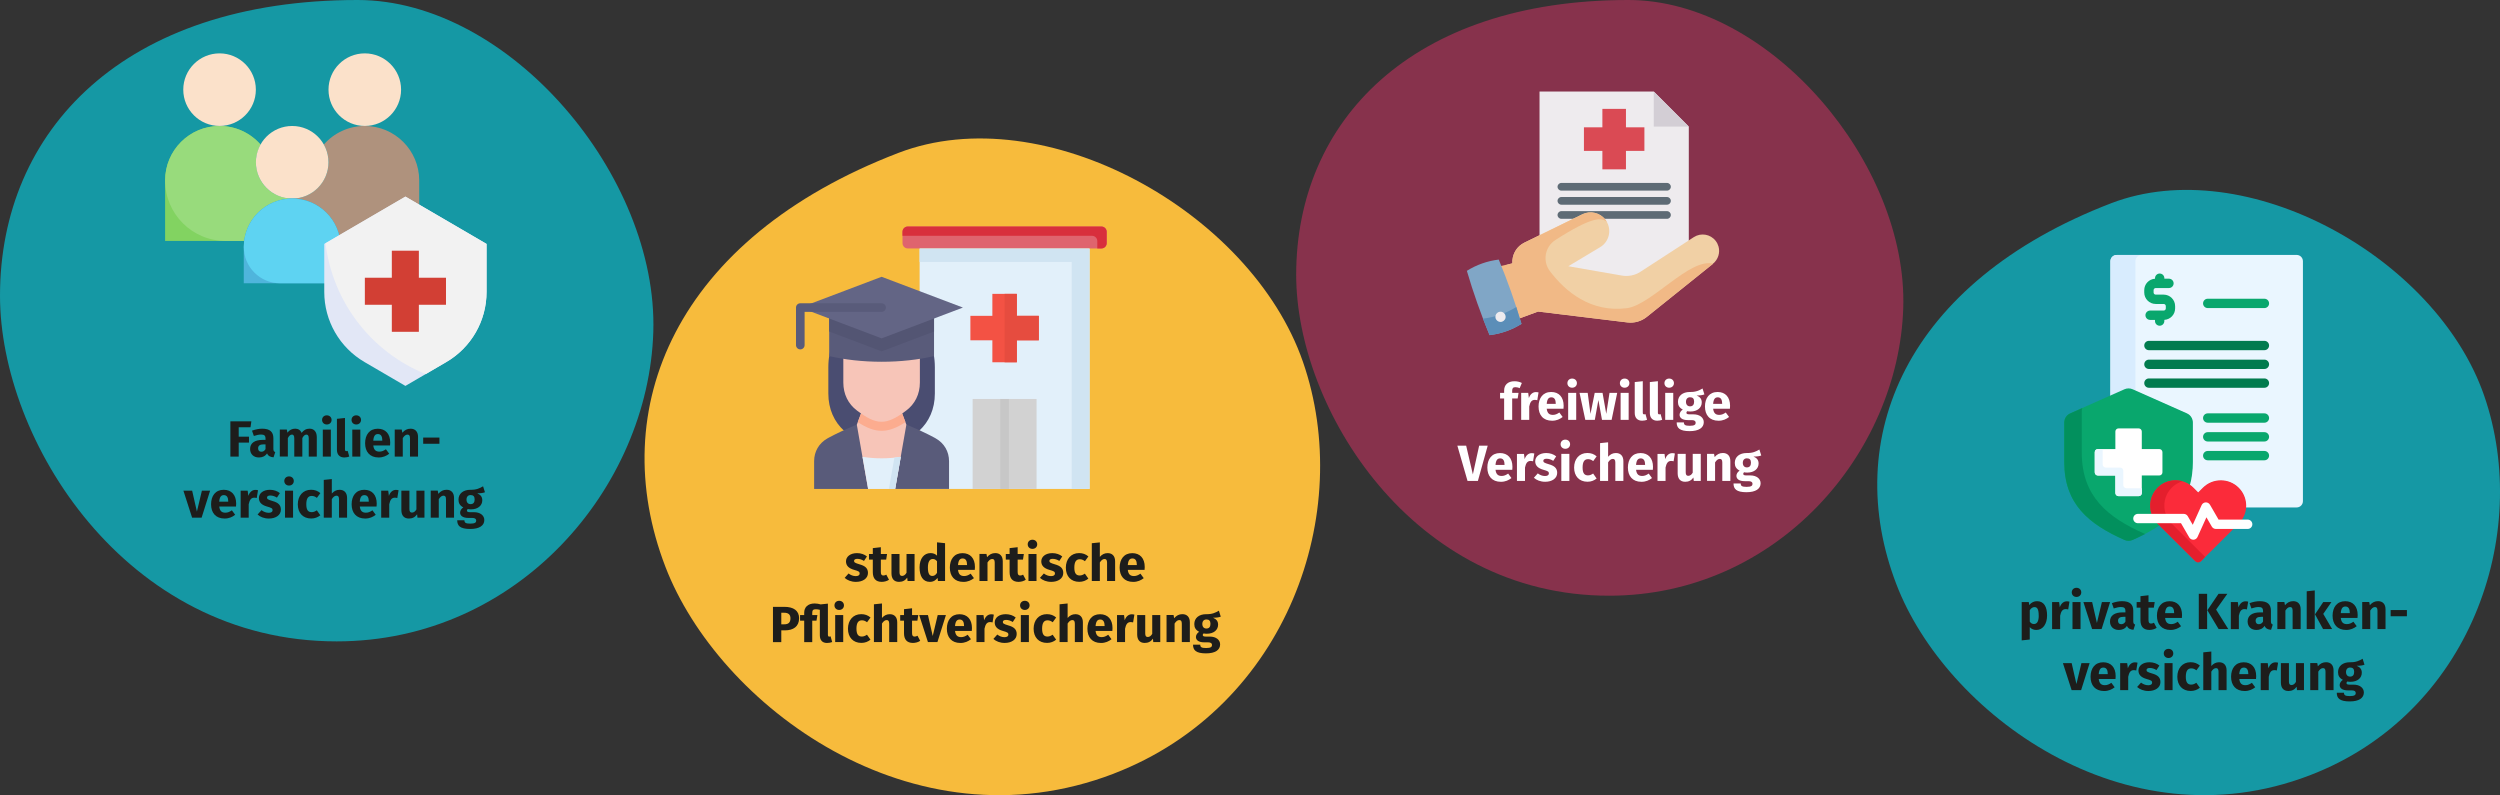 <?xml version="1.0" encoding="UTF-8"?>
<svg xmlns="http://www.w3.org/2000/svg" id="Ebene_1" version="1.1" viewBox="0 0 786 250">
  <rect x="0" y="0" width="786" height="250" fill="#333333" stroke="none"/>
  <defs>
    <style>
      .st0 {
        fill: #df646e;
      }

      .st0, .st1, .st2, .st3, .st4, .st5, .st6, .st7, .st8, .st9, .st10, .st11, .st12 {
        fill-rule: evenodd;
      }

      .st1 {
        fill: #4a4d71;
      }

      .st2, .st13 {
        fill: #595b7a;
      }

      .st3 {
        fill: #d0e4f2;
      }

      .st14 {
        fill: #da4a54;
      }

      .st15 {
        fill: #f1b986;
      }

      .st16 {
        fill: #e41f2d;
      }

      .st4 {
        fill: #535573;
      }

      .st17 {
        fill: #fff;
      }

      .st5 {
        fill: #e64c3f;
      }

      .st18 {
        fill: #017b4e;
      }

      .st19 {
        fill: #fbe1ca;
      }

      .st20 {
        fill: #e2e7f6;
      }

      .st21 {
        fill: #f2f2f2;
      }

      .st22 {
        fill: #1598a4;
      }

      .st23 {
        fill: #5ed3f2;
      }

      .st6 {
        fill: #f35244;
      }

      .st7 {
        fill: #d2d2d2;
      }

      .st24 {
        fill: #d23f34;
      }

      .st25 {
        fill: #d3ced5;
      }

      .st26 {
        fill: #fb2b3a;
      }

      .st27 {
        fill: #4fb5dc;
      }

      .st28 {
        fill: #d8ecfe;
      }

      .st29 {
        fill: #02905d;
      }

      .st30 {
        fill: #1d1d1b;
      }

      .st8 {
        fill: #f7c5b8;
      }

      .st31 {
        fill: #c7c7c7;
      }

      .st32 {
        fill: #82d361;
      }

      .st9 {
        fill: #d82f3c;
      }

      .st33 {
        fill: #eeebee;
      }

      .st10 {
        fill: #636585;
      }

      .st34 {
        fill: #f7bb3c;
      }

      .st35 {
        fill: #eaf6ff;
      }

      .st36 {
        fill: #5b8eb8;
      }

      .st11 {
        fill: #e2f0fa;
      }

      .st37 {
        fill: #80a6c6;
      }

      .st38 {
        fill: #af927d;
      }

      .st12 {
        fill: #fcac8f;
      }

      .st39 {
        fill: #87324c;
      }

      .st40 {
        fill: #f1d0a5;
      }

      .st41 {
        fill: #09a76d;
      }

      .st42 {
        fill: #98db7c;
      }

      .st43 {
        fill: #5e6b75;
      }
    </style>
  </defs>
  <path id="Oval-Copy-10" class="st34" d="M350.15,243.23c54.61-21.02,75.91-82.2,59.49-129.49-16.42-47.29-81.35-83.23-127.15-65.68-70.19,26.93-92.43,80.42-73.28,130.15,16.61,43.26,77.32,89.42,140.94,65.03Z"></path>
  <path id="Oval-Copy-10-2" class="st22" d="M726.22,243.75c50.39-19.33,69.91-75.72,54.8-119.36-15.11-43.63-74.97-76.66-117.2-60.52-64.75,24.87-85.2,74.13-67.56,119.92,15.29,39.88,71.31,82.48,129.96,59.96Z"></path>
  <path id="Oval-Copy-4" class="st22" d="M105.84,201.65c57.14,0,98.06-48.42,99.56-97.31C206.9,55.46,160.36,0,112.41,0,38.94,0,0,41.01,0,92.99c0,45.23,39.22,108.66,105.84,108.66Z"></path>
  <path id="Oval-Copy-4-2" class="st39" d="M505.86,187.29c53.11,0,91.02-44.95,92.52-90.36,1.5-45.42-41.94-96.93-86.42-96.93-68.22,0-104.44,38.1-104.44,86.42,0,41.94,36.5,100.87,98.34,100.87Z"></path>
  <g>
    <path class="st38" d="M101.81,45.44c3.25-3.71,7.94-5.84,12.87-5.83,9.46,0,17.12,7.66,17.12,17.12h0v19.02h-24.85c-.96-7.61-7.43-13.32-15.1-13.32,6.3,0,11.41-5.11,11.42-11.41,0-1.96-.5-3.88-1.46-5.59h0Z"></path>
    <path class="st32" d="M81.9,45.44c-3.25-3.71-7.94-5.84-12.87-5.83-9.46,0-17.12,7.66-17.12,17.12h0v19.02h24.85c.96-7.61,7.43-13.32,15.1-13.32-6.3,0-11.41-5.11-11.42-11.41,0-1.96.5-3.88,1.46-5.59h0Z"></path>
    <path class="st42" d="M81.9,45.44c-3.25-3.71-7.94-5.84-12.87-5.83-9.46,0-17.12,7.66-17.12,17.12h0c0,10.51,8.52,19.02,19.02,19.02h5.82c.96-7.61,7.43-13.32,15.1-13.32-4.86.06-9.22-3.01-10.8-7.61-1.06-3.11-.75-6.52.84-9.39h0Z"></path>
    <circle class="st19" cx="91.86" cy="51.02" r="11.41"></circle>
    <path class="st27" d="M91.86,62.43c8.4,0,15.22,6.81,15.22,15.22v11.41h-30.44v-11.41c0-8.4,6.81-15.22,15.22-15.22Z"></path>
    <path class="st23" d="M91.86,62.43c8.4,0,15.22,6.81,15.22,15.22v11.41h-19.02c-6.3,0-11.41-5.11-11.41-11.41,0-8.4,6.81-15.22,15.22-15.22Z"></path>
    <path class="st20" d="M152.97,76.69l-25.51-14.88-25.51,14.88v15.11c0,9.07,4.82,17.46,12.66,22.03l12.85,7.5,12.85-7.5c7.84-4.57,12.66-12.96,12.66-22.03v-15.11Z"></path>
    <path class="st21" d="M102.34,76.48c2.25,18.42,14.31,34.16,31.51,41.13l6.47-3.78c7.84-4.57,12.66-12.96,12.66-22.03v-15.11l-25.51-14.88-25.13,14.67Z"></path>
    <path class="st24" d="M140.22,87.32h-8.53v-8.5h-8.5v8.5h-8.48v8.5h8.48v8.5h8.5v-8.5h8.53v-8.5Z"></path>
    <g>
      <circle class="st19" cx="69.03" cy="28.19" r="11.41"></circle>
      <circle class="st19" cx="114.69" cy="28.19" r="11.41"></circle>
    </g>
  </g>
  <g>
    <path class="st33" d="M530.96,39.8v48.74h-46.93V28.78h35.91l11.02,11.02Z"></path>
    <path class="st25" d="M530.96,39.8h-11.02v-11.02"></path>
    <path class="st14" d="M517,40.03h-5.8v-5.8h-7.41v5.8h-5.8v7.41h5.8v5.8h7.41v-5.8h5.8v-7.41Z"></path>
    <g>
      <path class="st43" d="M524.1,59.93h-33.2c-.67,0-1.21-.54-1.21-1.21s.54-1.21,1.21-1.21h33.2c.67,0,1.21.54,1.21,1.21s-.54,1.21-1.21,1.21Z"></path>
      <path class="st43" d="M524.1,64.36h-33.2c-.67,0-1.21-.54-1.21-1.21s.54-1.21,1.21-1.21h33.2c.67,0,1.21.54,1.21,1.21s-.54,1.21-1.21,1.21Z"></path>
      <path class="st43" d="M524.1,68.8h-33.2c-.67,0-1.21-.54-1.21-1.21s.54-1.21,1.21-1.21h33.2c.67,0,1.21.54,1.21,1.21s-.54,1.21-1.21,1.21Z"></path>
    </g>
    <path class="st40" d="M538.58,82.92h0l-20.84,16.72c-1.71,1.37-3.91,2-6.09,1.73l-28.09-3.42-7.48,2.77c-4.02-4.13-2.37-17.44-2.37-17.44l1.78-.49c-.15-2.38.97-4.75,3.05-6.1.23-.15.47-.29.72-.41l12.04-5.88,6.19-3.03c.34-.16.68-.29,1.03-.39,2.59-.71,5.4.43,6.72,2.87,1.5,2.77.56,6.24-2.15,7.86l-10.01,6,16.85,2.93c2.03.35,4.11-.07,5.84-1.2l16.76-10.88c2.25-1.46,5.24-.95,6.88,1.17.43.55.72,1.16.9,1.79.53,1.92-.1,4.06-1.75,5.39h0Z"></path>
    <path class="st15" d="M511.6,96.88c-11.54,1.5-19.49-5.27-24.31-11.63-2.39-3.16-1.58-7.67,1.75-9.81,11.62-7.45,14.62-7.17,16.22-5.58-1.33-2.44-4.14-3.58-6.72-2.87-.35.09-.69.22-1.03.39l-6.19,3.03-9.76,4.77s0,0,0,0l-2.28,1.11c-2.55,1.24-3.95,3.87-3.78,6.51l-7.43,1.72s4,12.07,8.02,16.2l7.48-2.77,28.09,3.42c2.18.27,4.38-.36,6.09-1.73l20.84-16.72c-7.2-1.95-19.2,12.77-26.98,13.96h0Z"></path>
    <path class="st37" d="M471.21,81.61c-3.6.44-6.95,1.62-10.03,3.54,2.01,6.87,4.4,13.61,7.14,20.22,3.6-.44,6.95-1.62,10.03-3.54-2.01-6.87-4.4-13.61-7.14-20.22Z"></path>
    <path class="st36" d="M478.36,101.83c-3.08,1.92-6.42,3.1-10.03,3.54-.72-1.72-1.41-3.45-2.07-5.19,3.76-.46,7.24-1.68,10.46-3.66.57,1.76,1.12,3.53,1.64,5.31Z"></path>
    <path class="st33" d="M471.76,101.22c-.66,0-1.28-.43-1.51-1.05-.23-.62-.05-1.35.45-1.78.51-.45,1.28-.53,1.87-.18.59.34.91,1.04.78,1.71-.15.74-.82,1.3-1.58,1.3Z"></path>
  </g>
  <g>
    <g>
      <path class="st35" d="M722.08,80.16h-56.6c-1.08,0-1.96.88-1.96,1.96v42.45l4.52-2.01c.38-.17.78-.25,1.2-.25s.82.09,1.2.25l17.07,7.58c1.06.47,1.75,1.53,1.75,2.69v12.43c0,2.62-.31,5.02-.93,7.22.42.28.81.6,1.18.97l1.61,1.61,1.61-1.61c1.46-1.46,3.42-2.27,5.5-2.27s4.04.81,5.5,2.27c1.67,1.67,2.42,3.91,2.25,6.09h16.1c1.08,0,1.96-.88,1.96-1.96v-75.47c0-1.08-.88-1.96-1.96-1.96h0Z"></path>
      <path class="st28" d="M668.03,122.57c.38-.17.78-.25,1.2-.25s.82.09,1.2.25l.94.42v-40.86c0-1.08.88-1.96,1.96-1.96h-7.85c-1.08,0-1.96.88-1.96,1.96v42.45l4.52-2.01Z"></path>
      <g>
        <path class="st18" d="M711.93,110.1h-36.31c-.81,0-1.47-.66-1.47-1.47s.66-1.47,1.47-1.47h36.31c.81,0,1.47.66,1.47,1.47s-.66,1.47-1.47,1.47Z"></path>
        <path class="st18" d="M711.93,116.01h-36.31c-.81,0-1.47-.66-1.47-1.47s.66-1.47,1.47-1.47h36.31c.81,0,1.47.66,1.47,1.47s-.66,1.47-1.47,1.47Z"></path>
        <path class="st18" d="M711.93,121.92h-36.31c-.81,0-1.47-.66-1.47-1.47s.66-1.47,1.47-1.47h36.31c.81,0,1.47.66,1.47,1.47s-.66,1.47-1.47,1.47Z"></path>
      </g>
      <g>
        <path class="st41" d="M711.93,132.9h-17.82c-.81,0-1.47-.66-1.47-1.47s.66-1.47,1.47-1.47h17.82c.81,0,1.47.66,1.47,1.47s-.66,1.47-1.47,1.47Z"></path>
        <path class="st41" d="M711.93,96.86h-17.82c-.81,0-1.47-.66-1.47-1.47s.66-1.47,1.47-1.47h17.82c.81,0,1.47.66,1.47,1.47s-.66,1.47-1.47,1.47Z"></path>
        <path class="st41" d="M711.93,138.81h-17.82c-.81,0-1.47-.66-1.47-1.47s.66-1.47,1.47-1.47h17.82c.81,0,1.47.66,1.47,1.47s-.66,1.47-1.47,1.47Z"></path>
        <path class="st41" d="M711.93,144.72h-17.82c-.81,0-1.47-.66-1.47-1.47s.66-1.47,1.47-1.47h17.82c.81,0,1.47.66,1.47,1.47s-.66,1.47-1.47,1.47Z"></path>
      </g>
      <path class="st41" d="M680.26,92.63h-2.5c-.37,0-.67-.3-.67-.67v-.73c0-.37.3-.67.67-.67h4.16c.81,0,1.47-.66,1.47-1.47s-.66-1.47-1.47-1.47h-1.44v-.15c0-.81-.66-1.47-1.47-1.47s-1.47.66-1.47,1.47v.16c-1.89.11-3.39,1.68-3.39,3.6v.73c0,1.99,1.62,3.61,3.61,3.61h2.5c.37,0,.67.3.67.67v.73c0,.37-.3.67-.67.67h-4.26c-.81,0-1.47.66-1.47,1.47s.66,1.47,1.47,1.47h1.53v.36c0,.81.66,1.47,1.47,1.47s1.47-.66,1.47-1.47v-.37c1.89-.11,3.39-1.68,3.39-3.6v-.73c0-1.99-1.62-3.61-3.61-3.61Z"></path>
    </g>
    <g>
      <path class="st41" d="M678.3,164.29h-6.15c-.7,0-1.28-.57-1.28-1.28s.57-1.28,1.28-1.28h4.56c-1.05-2.78-.47-6.04,1.77-8.28,1.46-1.46,3.42-2.27,5.5-2.27,1.64,0,3.2.5,4.5,1.43.62-2.19.95-4.62.95-7.35v-12.43c0-1.24-.73-2.37-1.87-2.87l-17.07-7.58c-.81-.36-1.74-.36-2.55,0l-17.07,7.58c-1.14.5-1.87,1.63-1.87,2.87v12.43c0,13.24,7.74,19.52,18.94,24.49.81.36,1.73.36,2.54,0,3.18-1.41,6.07-2.93,8.6-4.67-.21-.21-.41-.41-.62-.61-.06-.06-.12-.12-.17-.18h0Z"></path>
      <path class="st29" d="M674.28,167.83c-11.69-5.19-19.77-11.75-19.77-25.56v-12.98c0-.34.05-.68.15-.99l-3.78,1.68c-1.14.5-1.87,1.63-1.87,2.87v12.43c0,13.24,7.74,19.52,18.94,24.49.81.36,1.73.36,2.54,0,1.36-.6,2.67-1.23,3.92-1.88-.05-.02-.09-.03-.14-.05h0Z"></path>
      <path class="st17" d="M678.89,141.18h-5.51v-5.51c0-.54-.44-.98-.98-.98h-6.35c-.54,0-.98.44-.98.98v5.51h-5.51c-.54,0-.98.44-.98.98v6.35c0,.54.44.98.98.98h5.51v5.51c0,.54.44.98.98.98h6.35c.54,0,.98-.44.98-.98v-5.51h5.51c.54,0,.98-.44.98-.98v-6.35c0-.54-.44-.98-.98-.98h0Z"></path>
      <path class="st35" d="M668.54,153.49c-.54,0-.98-.44-.98-.98v-4.52c0-.54-.44-.98-.98-.98h-4.52c-.54,0-.98-.44-.98-.98v-4.84h-1.5c-.54,0-.98.44-.98.98v6.35c0,.54.44.98.98.98h5.51v5.51c0,.54.44.98.98.98h6.35c.54,0,.98-.44.98-.98v-1.5h-4.84Z"></path>
    </g>
    <g>
      <g>
        <path class="st26" d="M696.67,166.09c-.45,0-.88-.24-1.1-.64l-1.89-3.26-2.95,6.54c-.2.44-.62.72-1.1.75-.02,0-.04,0-.06,0-.45,0-.88-.24-1.1-.64l-2.63-4.55h-7.78c.1.11.2.22.3.32,4.44,4.43,9.83,9.8,11.86,11.81.25.24.57.37.89.37s.65-.12.89-.37c1.81-1.79,6.29-6.24,10.38-10.33h-5.71Z"></path>
        <path class="st26" d="M686.56,161.74c.45,0,.88.24,1.1.64l1.76,3.04,2.95-6.54c.2-.44.62-.72,1.1-.75.02,0,.05,0,.07,0,.45,0,.87.24,1.1.64l2.77,4.78h7.35c2.18-3.11,1.88-7.44-.9-10.21-1.5-1.5-3.51-2.33-5.64-2.33s-4.14.83-5.64,2.33l-1.47,1.47-1.47-1.47c-1.5-1.5-3.51-2.33-5.64-2.33s-4.14.83-5.64,2.33c-2.27,2.27-2.88,5.58-1.84,8.41h10.06Z"></path>
      </g>
      <g>
        <path class="st16" d="M682.48,164.29h-4.45c.1.11.2.22.3.32,4.44,4.43,9.83,9.8,11.86,11.81.25.24.57.37.89.37s.65-.12.89-.37c.35-.35.8-.79,1.33-1.32-2.53-2.51-6.86-6.82-10.54-10.49-.11-.1-.21-.21-.3-.32h0Z"></path>
        <path class="st16" d="M680.95,161.74c-1.04-2.83-.43-6.14,1.84-8.41.96-.96,2.14-1.65,3.42-2.02-.71-.2-1.46-.31-2.22-.31-2.14,0-4.14.83-5.64,2.33-2.27,2.27-2.88,5.58-1.84,8.41h4.45Z"></path>
      </g>
      <path class="st17" d="M689.56,169.68c-.52,0-1.01-.28-1.27-.73l-2.58-4.45h-13.55c-.81,0-1.47-.66-1.47-1.47s.66-1.47,1.47-1.47h14.4c.53,0,1.01.28,1.27.73l1.57,2.71,2.79-6.19c.23-.5.72-.84,1.27-.86.55-.03,1.07.25,1.35.73l2.71,4.68h9.15c.81,0,1.47.66,1.47,1.47s-.66,1.47-1.47,1.47h-10c-.52,0-1.01-.28-1.27-.73l-1.7-2.93-2.8,6.19c-.23.5-.72.84-1.27.86-.02,0-.05,0-.07,0h0Z"></path>
    </g>
  </g>
  <g>
    <path class="st11" d="M289.13,78.11h53.43v75.61h-53.43v-75.61Z"></path>
    <path class="st1" d="M293.92,115.48v8.24c0,9.85-7.53,15.99-16.74,15.99s-16.75-6.14-16.75-15.99v-8.24c0-23.54,33.49-23.54,33.49,0Z"></path>
    <path class="st2" d="M277.18,130.43c5.75,2.23,11.3,4.32,16.59,7.16.15.08.3.16.44.25,2.65,1.51,4.17,4.12,4.17,7.17v8.71h-42.42v-8.71c0-3.05,1.52-5.66,4.17-7.17.15-.08.3-.16.45-.25,5.29-2.84,10.83-4.93,16.59-7.16Z"></path>
    <path class="st8" d="M277.18,125.23h4.67l3.11,8.28-3.54,20.21h-8.5l-3.54-20.21,3.11-8.28h4.68Z"></path>
    <path class="st12" d="M277.18,125.23h4.67l2.82,7.49c-5.56,3.65-9.45,3.63-14.98,0l2.81-7.49h4.68Z"></path>
    <path class="st8" d="M289.21,112.2v8.07c0,3.62-1.52,6.74-4.31,8.82-6.39,4.78-9.3,4.59-15.45,0-2.79-2.08-4.31-5.2-4.31-8.82v-8.07h24.07Z"></path>
    <path class="st11" d="M283.2,143.62c-1.95.32-3.96.48-6.01.48s-4.07-.16-6.02-.48l1.77,10.1h8.5l1.77-10.1Z"></path>
    <path class="st2" d="M260.7,99.88h32.96v12.07c-4.91,1.15-10.52,1.79-16.48,1.79s-11.57-.65-16.48-1.79v-12.07Z"></path>
    <path class="st4" d="M260.7,99.88h32.96v4.35l-16.48,6.24-16.48-6.24v-4.35Z"></path>
    <path class="st10" d="M277.18,87.02l25.56,9.68-25.56,9.68-25.57-9.68,25.57-9.68Z"></path>
    <path class="st13" d="M251.61,109.85c-.75,0-1.35-.61-1.35-1.35v-11.8c0-.75.61-1.35,1.35-1.35h25.57c.75,0,1.35.61,1.35,1.35s-.61,1.35-1.35,1.35h-24.21v10.45c0,.75-.61,1.35-1.35,1.35Z"></path>
    <path class="st0" d="M285.4,78.11h60.9c.91,0,1.65-.74,1.65-1.65v-3.59c0-.9-.74-1.65-1.65-1.65h-60.9c-.9,0-1.65.75-1.65,1.65v3.59c0,.91.75,1.65,1.65,1.65Z"></path>
    <path class="st7" d="M305.79,125.44h20.11v28.28h-20.11v-28.28Z"></path>
    <path class="st6" d="M312,92.39h7.69v6.91h6.91v7.69h-6.91v6.91h-7.69v-6.91h-6.91v-7.69h6.91v-6.91Z"></path>
    <path class="st5" d="M315.84,92.39h3.85v6.91h6.91v7.69h-6.91v6.91h-3.85v-21.52Z"></path>
    <path class="st31" d="M314.49,125.44h2.71v28.28h-2.71v-28.28Z"></path>
    <path class="st3" d="M283.2,143.62c-.66.11-1.33.2-2,.27l-1.73,9.83h1.96l1.77-10.1Z"></path>
    <path class="st3" d="M336.95,153.72h5.61v-75.61h-53.43v4.25h47.82v71.35Z"></path>
    <path class="st9" d="M344.99,78.11h1.3c.91,0,1.65-.74,1.65-1.65v-3.59c0-.9-.74-1.65-1.65-1.65h-60.9c-.9,0-1.65.75-1.65,1.65v1.27h59.6c.91,0,1.65.74,1.65,1.65v2.32Z"></path>
  </g>
  <g>
    <path class="st30" d="M72.42,132.47h6.61l-.27,1.87h-3.71v2.95h3.23v1.87h-3.23v4.4h-2.62v-11.09Z"></path>
    <path class="st30" d="M86.54,142.13l-.53,1.65c-1.01-.08-1.66-.38-2.05-1.23-.61.94-1.55,1.28-2.56,1.28-1.7,0-2.77-1.1-2.77-2.66,0-1.86,1.41-2.87,3.99-2.87h.86v-.37c0-1.01-.4-1.31-1.44-1.31-.54,0-1.38.16-2.23.45l-.58-1.67c1.07-.4,2.24-.62,3.2-.62,2.47,0,3.52,1.04,3.52,3.01v3.3c0,.66.18.9.58,1.04ZM83.48,141.21v-1.5h-.62c-1.15,0-1.71.4-1.71,1.25,0,.67.37,1.07.99,1.07s1.04-.3,1.34-.82Z"></path>
    <path class="st30" d="M99.6,137.35v6.21h-2.53v-5.78c0-.9-.34-1.14-.72-1.14-.54,0-.93.4-1.3,1.1v5.81h-2.53v-5.78c0-.9-.34-1.14-.72-1.14-.53,0-.93.4-1.3,1.1v5.81h-2.53v-8.5h2.21l.18.99c.66-.83,1.42-1.26,2.46-1.26.94,0,1.68.48,2,1.34.67-.9,1.46-1.34,2.54-1.34,1.31,0,2.23.94,2.23,2.56Z"></path>
    <path class="st30" d="M104.25,132.02c0,.82-.62,1.44-1.5,1.44s-1.49-.62-1.49-1.44.61-1.44,1.49-1.44,1.5.62,1.5,1.44ZM104.02,143.56h-2.53v-8.5h2.53v8.5Z"></path>
    <path class="st30" d="M105.93,141.4v-9.72l2.53-.27v9.89c0,.35.13.53.43.53.18,0,.3-.03.42-.08l.5,1.79c-.38.16-.93.29-1.54.29-1.47,0-2.34-.88-2.34-2.43Z"></path>
    <path class="st30" d="M113.51,132.02c0,.82-.62,1.44-1.5,1.44s-1.49-.62-1.49-1.44.61-1.44,1.49-1.44,1.5.62,1.5,1.44ZM113.29,143.56h-2.53v-8.5h2.53v8.5Z"></path>
    <path class="st30" d="M122.63,140.05h-5.27c.18,1.52.9,1.94,1.94,1.94.69,0,1.3-.24,2.03-.75l1.04,1.41c-.85.67-1.94,1.18-3.31,1.18-2.83,0-4.27-1.83-4.27-4.48s1.39-4.56,3.97-4.56c2.43,0,3.92,1.6,3.92,4.35,0,.27-.02.66-.05.91ZM120.2,138.42c-.02-1.15-.37-1.95-1.38-1.95-.85,0-1.34.54-1.46,2.07h2.83v-.11Z"></path>
    <path class="st30" d="M131.43,137.35v6.21h-2.53v-5.78c0-.9-.3-1.14-.8-1.14-.56,0-1.02.4-1.47,1.1v5.81h-2.53v-8.5h2.21l.18,1.01c.72-.85,1.54-1.28,2.59-1.28,1.47,0,2.35.94,2.35,2.56Z"></path>
    <path class="st30" d="M133.05,137.57h5.11v1.95h-5.11v-1.95Z"></path>
    <path class="st30" d="M63.39,162.76h-2.99l-2.74-8.5h2.75l1.5,6.58,1.57-6.58h2.58l-2.67,8.5Z"></path>
    <path class="st30" d="M74.2,159.25h-5.27c.18,1.52.9,1.94,1.94,1.94.69,0,1.3-.24,2.03-.75l1.04,1.41c-.85.67-1.94,1.18-3.31,1.18-2.83,0-4.27-1.83-4.27-4.48s1.39-4.56,3.97-4.56c2.43,0,3.92,1.6,3.92,4.35,0,.27-.02.66-.05.91ZM71.76,157.62c-.02-1.15-.37-1.95-1.38-1.95-.85,0-1.34.54-1.46,2.06h2.83v-.11Z"></path>
    <path class="st30" d="M81.12,154.13l-.4,2.45c-.27-.06-.48-.11-.77-.11-1.06,0-1.49.79-1.76,2.08v4.21h-2.53v-8.5h2.21l.21,1.65c.38-1.18,1.22-1.89,2.19-1.89.32,0,.58.03.85.11Z"></path>
    <path class="st30" d="M88,155.03l-.93,1.42c-.66-.42-1.36-.66-2.1-.66-.69,0-1.02.26-1.02.64,0,.45.22.64,1.74,1.09,1.68.48,2.62,1.18,2.62,2.71,0,1.76-1.66,2.8-3.78,2.8-1.47,0-2.72-.51-3.55-1.26l1.23-1.38c.64.5,1.42.83,2.26.83.77,0,1.23-.29,1.23-.8,0-.58-.26-.75-1.79-1.18-1.68-.48-2.51-1.34-2.51-2.66,0-1.46,1.33-2.59,3.47-2.59,1.23,0,2.34.4,3.12,1.04Z"></path>
    <path class="st30" d="M92.37,151.22c0,.82-.62,1.44-1.5,1.44s-1.49-.62-1.49-1.44.61-1.44,1.49-1.44,1.5.62,1.5,1.44ZM92.14,162.76h-2.53v-8.5h2.53v8.5Z"></path>
    <path class="st30" d="M100.72,155.03l-1.09,1.5c-.54-.42-1.04-.61-1.62-.61-1.09,0-1.71.74-1.71,2.64s.67,2.46,1.68,2.46c.61,0,1.02-.19,1.63-.58l1.1,1.57c-.78.62-1.7,1.01-2.87,1.01-2.61,0-4.21-1.76-4.21-4.45s1.62-4.59,4.16-4.59c1.18,0,2.1.35,2.91,1.04Z"></path>
    <path class="st30" d="M109.12,156.55v6.21h-2.53v-5.78c0-.9-.32-1.14-.8-1.14-.56,0-1.02.4-1.47,1.09v5.83h-2.53v-11.88l2.53-.26v4.55c.69-.78,1.46-1.18,2.45-1.18,1.47,0,2.35.94,2.35,2.56Z"></path>
    <path class="st30" d="M118.39,159.25h-5.27c.18,1.52.9,1.94,1.94,1.94.69,0,1.3-.24,2.03-.75l1.04,1.41c-.85.67-1.94,1.18-3.31,1.18-2.83,0-4.27-1.83-4.27-4.48s1.39-4.56,3.97-4.56c2.43,0,3.92,1.6,3.92,4.35,0,.27-.02.66-.05.91ZM115.95,157.62c-.02-1.15-.37-1.95-1.38-1.95-.85,0-1.34.54-1.46,2.06h2.83v-.11Z"></path>
    <path class="st30" d="M125.31,154.13l-.4,2.45c-.27-.06-.48-.11-.77-.11-1.06,0-1.49.79-1.76,2.08v4.21h-2.53v-8.5h2.21l.21,1.65c.38-1.18,1.22-1.89,2.19-1.89.32,0,.58.03.85.11Z"></path>
    <path class="st30" d="M133.44,162.76h-2.19l-.11-1.07c-.62.9-1.46,1.34-2.58,1.34-1.58,0-2.37-1.02-2.37-2.67v-6.1h2.53v5.78c0,.86.29,1.12.82,1.12s1.01-.35,1.38-.99v-5.91h2.53v8.5Z"></path>
    <path class="st30" d="M142.75,156.55v6.21h-2.53v-5.78c0-.9-.3-1.14-.8-1.14-.56,0-1.02.4-1.47,1.1v5.81h-2.53v-8.5h2.21l.18,1.01c.72-.85,1.54-1.28,2.59-1.28,1.47,0,2.35.94,2.35,2.56Z"></path>
    <path class="st30" d="M152.48,154.76c-.59.24-1.38.34-2.45.34,1.07.46,1.6,1.09,1.6,2.19,0,1.65-1.36,2.85-3.57,2.85-.35,0-.67-.03-.98-.1-.18.1-.27.29-.27.48,0,.26.11.51.93.51h1.28c1.98,0,3.25,1.04,3.25,2.46,0,1.75-1.54,2.82-4.45,2.82-3.22,0-4.07-1.06-4.07-2.74h2.27c0,.74.32,1.06,1.86,1.06s1.84-.42,1.84-.96c0-.5-.37-.83-1.22-.83h-1.23c-1.86,0-2.61-.77-2.61-1.68,0-.62.4-1.25,1.01-1.63-1.09-.58-1.52-1.33-1.52-2.43,0-1.92,1.5-3.11,3.73-3.11,1.89.05,2.98-.5,4-1.1l.59,1.87ZM146.67,157.06c0,.93.51,1.44,1.28,1.44.83,0,1.28-.5,1.28-1.47s-.43-1.38-1.28-1.38c-.78,0-1.28.53-1.28,1.41Z"></path>
  </g>
  <g>
    <path class="st30" d="M272.57,174.94l-.93,1.42c-.66-.42-1.36-.66-2.1-.66-.69,0-1.02.26-1.02.64,0,.45.22.64,1.74,1.09,1.68.48,2.63,1.18,2.63,2.71,0,1.76-1.67,2.8-3.78,2.8-1.47,0-2.72-.51-3.55-1.26l1.23-1.38c.64.5,1.42.83,2.26.83.77,0,1.23-.29,1.23-.8,0-.58-.26-.75-1.79-1.18-1.68-.48-2.51-1.34-2.51-2.66,0-1.46,1.33-2.59,3.47-2.59,1.23,0,2.34.4,3.12,1.04Z"></path>
    <path class="st30" d="M279.51,182.27c-.64.45-1.54.67-2.31.67-1.87-.02-2.79-1.07-2.79-3.07v-3.94h-1.2v-1.76h1.2v-1.84l2.53-.29v2.13h1.95l-.27,1.76h-1.68v3.91c0,.82.27,1.1.8,1.1.29,0,.58-.08.91-.27l.85,1.6Z"></path>
    <path class="st30" d="M287.53,182.67h-2.19l-.11-1.07c-.62.9-1.46,1.34-2.58,1.34-1.58,0-2.37-1.02-2.37-2.67v-6.1h2.53v5.78c0,.86.29,1.12.82,1.12s1.01-.35,1.38-.99v-5.91h2.53v8.5Z"></path>
    <path class="st30" d="M297.13,170.79v11.88h-2.24l-.13-.99c-.5.7-1.26,1.26-2.42,1.26-2.16,0-3.23-1.79-3.23-4.55s1.38-4.5,3.47-4.5c.83,0,1.52.3,2.02.8v-4.18l2.53.27ZM294.6,180.13v-3.67c-.38-.45-.77-.72-1.33-.72-.9,0-1.54.77-1.54,2.67,0,2.11.58,2.67,1.39,2.67.61,0,1.07-.32,1.47-.96Z"></path>
    <path class="st30" d="M306.47,179.17h-5.27c.18,1.52.9,1.94,1.94,1.94.69,0,1.3-.24,2.03-.75l1.04,1.41c-.85.67-1.94,1.18-3.31,1.18-2.83,0-4.27-1.83-4.27-4.48s1.39-4.56,3.97-4.56c2.43,0,3.92,1.6,3.92,4.35,0,.27-.02.66-.05.91ZM304.04,177.53c-.02-1.15-.37-1.95-1.38-1.95-.85,0-1.34.54-1.46,2.07h2.83v-.11Z"></path>
    <path class="st30" d="M315.27,176.46v6.21h-2.53v-5.78c0-.9-.3-1.14-.8-1.14-.56,0-1.02.4-1.47,1.1v5.81h-2.53v-8.5h2.21l.18,1.01c.72-.85,1.54-1.28,2.59-1.28,1.47,0,2.35.94,2.35,2.56Z"></path>
    <path class="st30" d="M322.51,182.27c-.64.45-1.54.67-2.3.67-1.87-.02-2.79-1.07-2.79-3.07v-3.94h-1.2v-1.76h1.2v-1.84l2.53-.29v2.13h1.95l-.27,1.76h-1.68v3.91c0,.82.27,1.1.8,1.1.29,0,.58-.08.91-.27l.85,1.6Z"></path>
    <path class="st30" d="M326.1,171.13c0,.82-.62,1.44-1.5,1.44s-1.49-.62-1.49-1.44.61-1.44,1.49-1.44,1.5.62,1.5,1.44ZM325.88,182.67h-2.53v-8.5h2.53v8.5Z"></path>
    <path class="st30" d="M333.98,174.94l-.93,1.42c-.66-.42-1.36-.66-2.1-.66-.69,0-1.02.26-1.02.64,0,.45.22.64,1.74,1.09,1.68.48,2.62,1.18,2.62,2.71,0,1.76-1.66,2.8-3.78,2.8-1.47,0-2.72-.51-3.55-1.26l1.23-1.38c.64.5,1.42.83,2.26.83.77,0,1.23-.29,1.23-.8,0-.58-.26-.75-1.79-1.18-1.68-.48-2.51-1.34-2.51-2.66,0-1.46,1.33-2.59,3.47-2.59,1.23,0,2.34.4,3.12,1.04Z"></path>
    <path class="st30" d="M342.19,174.94l-1.09,1.5c-.54-.42-1.04-.61-1.62-.61-1.09,0-1.71.74-1.71,2.64s.67,2.46,1.68,2.46c.61,0,1.02-.19,1.63-.58l1.1,1.57c-.78.62-1.7,1.01-2.87,1.01-2.61,0-4.21-1.76-4.21-4.45s1.62-4.59,4.16-4.59c1.18,0,2.1.35,2.91,1.04Z"></path>
    <path class="st30" d="M350.59,176.46v6.21h-2.53v-5.78c0-.9-.32-1.14-.8-1.14-.56,0-1.02.4-1.47,1.09v5.83h-2.53v-11.88l2.53-.26v4.55c.69-.78,1.46-1.18,2.45-1.18,1.47,0,2.35.94,2.35,2.56Z"></path>
    <path class="st30" d="M359.85,179.17h-5.27c.18,1.52.9,1.94,1.94,1.94.69,0,1.3-.24,2.03-.75l1.04,1.41c-.85.67-1.94,1.18-3.31,1.18-2.83,0-4.27-1.83-4.27-4.48s1.39-4.56,3.97-4.56c2.43,0,3.92,1.6,3.92,4.35,0,.27-.02.66-.05.91ZM357.42,177.53c-.02-1.15-.37-1.95-1.38-1.95-.85,0-1.34.54-1.46,2.07h2.83v-.11Z"></path>
    <path class="st30" d="M251.23,194.4c0,2.58-1.83,3.78-4.39,3.78h-1.2v3.7h-2.62v-11.09h3.59c2.87,0,4.63,1.18,4.63,3.62ZM248.52,194.4c0-1.18-.66-1.75-1.95-1.75h-.93v3.63h.98c1.18,0,1.9-.5,1.9-1.89Z"></path>
    <path class="st30" d="M261.63,201.86c-.43.18-1.04.29-1.63.29-1.41,0-2.24-.83-2.24-2.4v-8.02c-.45-.11-.8-.18-1.25-.18-.88,0-1.14.32-1.14,1.14v.69h1.62l-.29,1.76h-1.33v6.74h-2.53v-6.74h-1.3v-1.76h1.3v-.75c0-1.63,1.07-2.9,3.3-2.9.7,0,1.3.13,1.86.29l2.29-.24v9.72c0,.48.14.66.43.66.13,0,.3-.03.42-.08l.5,1.79Z"></path>
    <path class="st30" d="M265.34,190.33c0,.82-.62,1.44-1.5,1.44s-1.49-.62-1.49-1.44.61-1.44,1.49-1.44,1.5.62,1.5,1.44ZM265.11,201.87h-2.53v-8.5h2.53v8.5Z"></path>
    <path class="st30" d="M273.69,194.14l-1.09,1.5c-.54-.42-1.04-.61-1.62-.61-1.09,0-1.71.74-1.71,2.64s.67,2.46,1.68,2.46c.61,0,1.02-.19,1.63-.58l1.1,1.57c-.78.62-1.7,1.01-2.87,1.01-2.61,0-4.21-1.76-4.21-4.45s1.62-4.59,4.16-4.59c1.18,0,2.1.35,2.91,1.04Z"></path>
    <path class="st30" d="M282.09,195.66v6.21h-2.53v-5.78c0-.9-.32-1.14-.8-1.14-.56,0-1.02.4-1.47,1.09v5.83h-2.53v-11.88l2.53-.26v4.55c.69-.78,1.46-1.18,2.45-1.18,1.47,0,2.35.94,2.35,2.56Z"></path>
    <path class="st30" d="M289.32,201.47c-.64.45-1.54.67-2.31.67-1.87-.02-2.79-1.07-2.79-3.07v-3.94h-1.2v-1.76h1.2v-1.84l2.53-.29v2.13h1.95l-.27,1.76h-1.68v3.91c0,.82.27,1.1.8,1.1.29,0,.58-.08.91-.27l.85,1.6Z"></path>
    <path class="st30" d="M294.73,201.87h-2.99l-2.74-8.5h2.75l1.5,6.58,1.57-6.58h2.58l-2.67,8.5Z"></path>
    <path class="st30" d="M305.53,198.37h-5.27c.18,1.52.9,1.94,1.94,1.94.69,0,1.3-.24,2.03-.75l1.04,1.41c-.85.67-1.94,1.18-3.31,1.18-2.83,0-4.27-1.83-4.27-4.48s1.39-4.56,3.97-4.56c2.43,0,3.92,1.6,3.92,4.35,0,.27-.02.66-.05.91ZM303.1,196.73c-.02-1.15-.37-1.95-1.38-1.95-.85,0-1.34.54-1.46,2.06h2.83v-.11Z"></path>
    <path class="st30" d="M312.46,193.24l-.4,2.45c-.27-.06-.48-.11-.77-.11-1.06,0-1.49.79-1.76,2.08v4.21h-2.53v-8.5h2.21l.21,1.65c.38-1.18,1.22-1.89,2.19-1.89.32,0,.58.03.85.11Z"></path>
    <path class="st30" d="M319.34,194.14l-.93,1.42c-.66-.42-1.36-.66-2.1-.66-.69,0-1.02.26-1.02.64,0,.45.22.64,1.74,1.09,1.68.48,2.62,1.18,2.62,2.71,0,1.76-1.66,2.8-3.78,2.8-1.47,0-2.72-.51-3.55-1.26l1.23-1.38c.64.5,1.42.83,2.26.83.77,0,1.23-.29,1.23-.8,0-.58-.26-.75-1.79-1.18-1.68-.48-2.51-1.34-2.51-2.66,0-1.46,1.33-2.59,3.47-2.59,1.23,0,2.34.4,3.12,1.04Z"></path>
    <path class="st30" d="M323.7,190.33c0,.82-.62,1.44-1.5,1.44s-1.49-.62-1.49-1.44.61-1.44,1.49-1.44,1.5.62,1.5,1.44ZM323.48,201.87h-2.53v-8.5h2.53v8.5Z"></path>
    <path class="st30" d="M332.06,194.14l-1.09,1.5c-.54-.42-1.04-.61-1.62-.61-1.09,0-1.71.74-1.71,2.64s.67,2.46,1.68,2.46c.61,0,1.02-.19,1.63-.58l1.1,1.57c-.78.62-1.7,1.01-2.87,1.01-2.61,0-4.21-1.76-4.21-4.45s1.62-4.59,4.16-4.59c1.18,0,2.1.35,2.91,1.04Z"></path>
    <path class="st30" d="M340.46,195.66v6.21h-2.53v-5.78c0-.9-.32-1.14-.8-1.14-.56,0-1.02.4-1.47,1.09v5.83h-2.53v-11.88l2.53-.26v4.55c.69-.78,1.46-1.18,2.45-1.18,1.47,0,2.35.94,2.35,2.56Z"></path>
    <path class="st30" d="M349.72,198.37h-5.27c.18,1.52.9,1.94,1.94,1.94.69,0,1.3-.24,2.03-.75l1.04,1.41c-.85.67-1.94,1.18-3.31,1.18-2.83,0-4.27-1.83-4.27-4.48s1.39-4.56,3.97-4.56c2.43,0,3.92,1.6,3.92,4.35,0,.27-.02.66-.05.91ZM347.29,196.73c-.02-1.15-.37-1.95-1.38-1.95-.85,0-1.34.54-1.46,2.06h2.83v-.11Z"></path>
    <path class="st30" d="M356.65,193.24l-.4,2.45c-.27-.06-.48-.11-.77-.11-1.06,0-1.49.79-1.76,2.08v4.21h-2.53v-8.5h2.21l.21,1.65c.38-1.18,1.22-1.89,2.19-1.89.32,0,.58.03.85.11Z"></path>
    <path class="st30" d="M364.78,201.87h-2.19l-.11-1.07c-.62.9-1.46,1.34-2.58,1.34-1.58,0-2.37-1.02-2.37-2.67v-6.1h2.53v5.78c0,.86.29,1.12.82,1.12s1.01-.35,1.38-.99v-5.91h2.53v8.5Z"></path>
    <path class="st30" d="M374.09,195.66v6.21h-2.53v-5.78c0-.9-.3-1.14-.8-1.14-.56,0-1.02.4-1.47,1.1v5.81h-2.53v-8.5h2.21l.18,1.01c.72-.85,1.54-1.28,2.59-1.28,1.47,0,2.35.94,2.35,2.56Z"></path>
    <path class="st30" d="M383.82,193.87c-.59.24-1.38.34-2.45.34,1.07.46,1.6,1.09,1.6,2.19,0,1.65-1.36,2.85-3.57,2.85-.35,0-.67-.03-.98-.1-.18.1-.27.29-.27.48,0,.26.11.51.93.51h1.28c1.98,0,3.25,1.04,3.25,2.46,0,1.75-1.54,2.82-4.45,2.82-3.22,0-4.07-1.06-4.07-2.74h2.27c0,.74.32,1.06,1.86,1.06s1.84-.42,1.84-.96c0-.5-.37-.83-1.22-.83h-1.23c-1.86,0-2.61-.77-2.61-1.68,0-.62.4-1.25,1.01-1.63-1.09-.58-1.52-1.33-1.52-2.43,0-1.92,1.5-3.11,3.73-3.11,1.89.05,2.98-.5,4-1.1l.59,1.87ZM378.01,196.17c0,.93.51,1.44,1.28,1.44.83,0,1.28-.5,1.28-1.47s-.43-1.38-1.28-1.38c-.78,0-1.28.53-1.28,1.41Z"></path>
  </g>
  <g>
    <path class="st17" d="M475.43,122.85v.66h2l-.27,1.76h-1.73v6.74h-2.53v-6.74h-1.28v-1.76h1.28v-.75c0-1.63,1.07-2.9,3.25-2.9.88,0,1.7.22,2.32.54l-.69,1.65c-.48-.24-.96-.32-1.33-.32-.74,0-1.02.32-1.02,1.12Z"></path>
    <path class="st17" d="M483.72,123.38l-.4,2.45c-.27-.06-.48-.11-.77-.11-1.06,0-1.49.78-1.76,2.08v4.21h-2.53v-8.5h2.21l.21,1.65c.38-1.18,1.22-1.89,2.19-1.89.32,0,.58.03.85.11Z"></path>
    <path class="st17" d="M491.56,128.5h-5.27c.18,1.52.9,1.94,1.94,1.94.69,0,1.3-.24,2.03-.75l1.04,1.41c-.85.67-1.94,1.18-3.31,1.18-2.83,0-4.27-1.82-4.27-4.48s1.39-4.56,3.97-4.56c2.43,0,3.92,1.6,3.92,4.35,0,.27-.02.66-.05.91ZM489.13,126.87c-.02-1.15-.37-1.95-1.38-1.95-.85,0-1.34.54-1.46,2.06h2.83v-.11Z"></path>
    <path class="st17" d="M495.78,120.46c0,.82-.62,1.44-1.5,1.44s-1.49-.62-1.49-1.44.61-1.44,1.49-1.44,1.5.62,1.5,1.44ZM495.56,132.01h-2.53v-8.5h2.53v8.5Z"></path>
    <path class="st17" d="M506.7,132.01h-3.03l-1.14-6.24-1.12,6.24h-2.99l-1.81-8.5h2.56l.88,6.61,1.33-6.61h2.46l1.17,6.61,1.02-6.61h2.42l-1.76,8.5Z"></path>
    <path class="st17" d="M512.28,120.46c0,.82-.62,1.44-1.5,1.44s-1.49-.62-1.49-1.44.61-1.44,1.49-1.44,1.5.62,1.5,1.44ZM512.05,132.01h-2.53v-8.5h2.53v8.5Z"></path>
    <path class="st17" d="M513.96,129.84v-9.72l2.53-.27v9.89c0,.35.13.53.43.53.18,0,.3-.03.42-.08l.5,1.79c-.38.16-.93.29-1.54.29-1.47,0-2.34-.88-2.34-2.43Z"></path>
    <path class="st17" d="M518.71,129.84v-9.72l2.53-.27v9.89c0,.35.13.53.43.53.18,0,.3-.03.42-.08l.5,1.79c-.38.16-.93.29-1.54.29-1.47,0-2.34-.88-2.34-2.43Z"></path>
    <path class="st17" d="M526.29,120.46c0,.82-.62,1.44-1.5,1.44s-1.49-.62-1.49-1.44.61-1.44,1.49-1.44,1.5.62,1.5,1.44ZM526.07,132.01h-2.53v-8.5h2.53v8.5Z"></path>
    <path class="st17" d="M535.88,124c-.59.24-1.38.34-2.45.34,1.07.46,1.6,1.09,1.6,2.19,0,1.65-1.36,2.85-3.57,2.85-.35,0-.67-.03-.98-.1-.18.1-.27.29-.27.48,0,.26.11.51.93.51h1.28c1.98,0,3.25,1.04,3.25,2.46,0,1.74-1.54,2.82-4.45,2.82-3.22,0-4.07-1.06-4.07-2.74h2.27c0,.74.32,1.06,1.86,1.06s1.84-.42,1.84-.96c0-.5-.37-.83-1.22-.83h-1.23c-1.86,0-2.61-.77-2.61-1.68,0-.62.4-1.25,1.01-1.63-1.09-.58-1.52-1.33-1.52-2.43,0-1.92,1.5-3.1,3.73-3.1,1.89.05,2.98-.5,4-1.1l.59,1.87ZM530.07,126.31c0,.93.51,1.44,1.28,1.44.83,0,1.28-.5,1.28-1.47s-.43-1.38-1.28-1.38c-.78,0-1.28.53-1.28,1.41Z"></path>
    <path class="st17" d="M543.88,128.5h-5.27c.18,1.52.9,1.94,1.94,1.94.69,0,1.3-.24,2.03-.75l1.04,1.41c-.85.67-1.94,1.18-3.31,1.18-2.83,0-4.27-1.82-4.27-4.48s1.39-4.56,3.97-4.56c2.43,0,3.92,1.6,3.92,4.35,0,.27-.02.66-.05.91ZM541.45,126.87c-.02-1.15-.37-1.95-1.38-1.95-.85,0-1.34.54-1.46,2.06h2.83v-.11Z"></path>
    <path class="st17" d="M464.65,151.2h-3.26l-3.2-11.09h2.77l2.11,9.04,1.98-9.04h2.69l-3.09,11.09Z"></path>
    <path class="st17" d="M475.46,147.7h-5.27c.18,1.52.9,1.94,1.94,1.94.69,0,1.3-.24,2.03-.75l1.04,1.41c-.85.67-1.94,1.18-3.31,1.18-2.83,0-4.27-1.83-4.27-4.48s1.39-4.56,3.97-4.56c2.43,0,3.92,1.6,3.92,4.35,0,.27-.02.66-.05.91ZM473.03,146.07c-.02-1.15-.37-1.95-1.38-1.95-.85,0-1.34.54-1.46,2.06h2.83v-.11Z"></path>
    <path class="st17" d="M482.39,142.58l-.4,2.45c-.27-.06-.48-.11-.77-.11-1.06,0-1.49.79-1.76,2.08v4.21h-2.53v-8.5h2.21l.21,1.65c.38-1.18,1.22-1.89,2.19-1.89.32,0,.58.03.85.11Z"></path>
    <path class="st17" d="M489.27,143.47l-.93,1.42c-.66-.42-1.36-.66-2.1-.66-.69,0-1.02.26-1.02.64,0,.45.22.64,1.74,1.09,1.68.48,2.62,1.18,2.62,2.71,0,1.76-1.66,2.8-3.78,2.8-1.47,0-2.72-.51-3.55-1.26l1.23-1.38c.64.5,1.42.83,2.26.83.77,0,1.23-.29,1.23-.8,0-.58-.26-.75-1.79-1.18-1.68-.48-2.51-1.34-2.51-2.66,0-1.46,1.33-2.59,3.47-2.59,1.23,0,2.34.4,3.12,1.04Z"></path>
    <path class="st17" d="M493.64,139.66c0,.82-.62,1.44-1.5,1.44s-1.49-.62-1.49-1.44.61-1.44,1.49-1.44,1.5.62,1.5,1.44ZM493.41,151.2h-2.53v-8.5h2.53v8.5Z"></path>
    <path class="st17" d="M501.99,143.47l-1.09,1.5c-.54-.42-1.04-.61-1.62-.61-1.09,0-1.71.74-1.71,2.64s.67,2.46,1.68,2.46c.61,0,1.02-.19,1.63-.58l1.1,1.57c-.78.62-1.7,1.01-2.87,1.01-2.61,0-4.21-1.76-4.21-4.45s1.62-4.59,4.16-4.59c1.18,0,2.1.35,2.91,1.04Z"></path>
    <path class="st17" d="M510.39,144.99v6.21h-2.53v-5.78c0-.9-.32-1.14-.8-1.14-.56,0-1.02.4-1.47,1.09v5.83h-2.53v-11.88l2.53-.26v4.55c.69-.78,1.46-1.18,2.45-1.18,1.47,0,2.35.94,2.35,2.56Z"></path>
    <path class="st17" d="M519.65,147.7h-5.27c.18,1.52.9,1.94,1.94,1.94.69,0,1.3-.24,2.03-.75l1.04,1.41c-.85.67-1.94,1.18-3.31,1.18-2.83,0-4.27-1.83-4.27-4.48s1.39-4.56,3.97-4.56c2.43,0,3.92,1.6,3.92,4.35,0,.27-.02.66-.05.91ZM517.22,146.07c-.02-1.15-.37-1.95-1.38-1.95-.85,0-1.34.54-1.46,2.06h2.83v-.11Z"></path>
    <path class="st17" d="M526.58,142.58l-.4,2.45c-.27-.06-.48-.11-.77-.11-1.06,0-1.49.79-1.76,2.08v4.21h-2.53v-8.5h2.21l.21,1.65c.38-1.18,1.22-1.89,2.19-1.89.32,0,.58.03.85.11Z"></path>
    <path class="st17" d="M534.71,151.2h-2.19l-.11-1.07c-.62.9-1.46,1.34-2.58,1.34-1.58,0-2.37-1.02-2.37-2.67v-6.1h2.53v5.78c0,.86.29,1.12.82,1.12s1.01-.35,1.38-.99v-5.91h2.53v8.5Z"></path>
    <path class="st17" d="M544.02,144.99v6.21h-2.53v-5.78c0-.9-.3-1.14-.8-1.14-.56,0-1.02.4-1.47,1.1v5.81h-2.53v-8.5h2.21l.18,1.01c.72-.85,1.54-1.28,2.59-1.28,1.47,0,2.35.94,2.35,2.56Z"></path>
    <path class="st17" d="M553.75,143.2c-.59.24-1.38.34-2.45.34,1.07.46,1.6,1.09,1.6,2.19,0,1.65-1.36,2.85-3.57,2.85-.35,0-.67-.03-.98-.1-.18.1-.27.29-.27.48,0,.26.11.51.93.51h1.28c1.98,0,3.25,1.04,3.25,2.46,0,1.75-1.54,2.82-4.45,2.82-3.22,0-4.07-1.06-4.07-2.74h2.27c0,.74.32,1.06,1.86,1.06s1.84-.42,1.84-.96c0-.5-.37-.83-1.22-.83h-1.23c-1.86,0-2.61-.77-2.61-1.68,0-.62.4-1.25,1.01-1.63-1.09-.58-1.52-1.33-1.52-2.43,0-1.92,1.5-3.11,3.73-3.11,1.89.05,2.98-.5,4-1.1l.59,1.87ZM547.94,145.51c0,.93.51,1.44,1.28,1.44.83,0,1.28-.5,1.28-1.47s-.43-1.38-1.28-1.38c-.78,0-1.28.53-1.28,1.41Z"></path>
  </g>
  <g>
    <path class="st30" d="M643.6,193.51c0,2.62-1.28,4.55-3.38,4.55-.83,0-1.54-.29-2.07-.88v3.89l-2.53.27v-12.05h2.23l.13.94c.71-.88,1.62-1.22,2.45-1.22,2.19,0,3.17,1.75,3.17,4.5ZM640.97,193.54c0-2.11-.51-2.67-1.34-2.67-.59,0-1.1.37-1.47.99v3.58c.35.51.77.75,1.3.75.94,0,1.52-.75,1.52-2.66Z"></path>
    <path class="st30" d="M650.64,189.16l-.4,2.45c-.27-.06-.48-.11-.77-.11-1.06,0-1.49.78-1.76,2.08v4.21h-2.53v-8.5h2.21l.21,1.65c.38-1.18,1.22-1.89,2.19-1.89.32,0,.58.03.85.11Z"></path>
    <path class="st30" d="M654.35,186.24c0,.82-.62,1.44-1.5,1.44s-1.49-.62-1.49-1.44.61-1.44,1.49-1.44,1.5.62,1.5,1.44ZM654.12,197.78h-2.53v-8.5h2.53v8.5Z"></path>
    <path class="st30" d="M660.75,197.78h-2.99l-2.74-8.5h2.75l1.5,6.58,1.57-6.58h2.58l-2.67,8.5Z"></path>
    <path class="st30" d="M671.29,196.36l-.53,1.65c-1.01-.08-1.66-.38-2.05-1.23-.61.94-1.55,1.28-2.56,1.28-1.7,0-2.77-1.1-2.77-2.66,0-1.86,1.41-2.87,3.99-2.87h.86v-.37c0-1.01-.4-1.31-1.44-1.31-.54,0-1.38.16-2.23.45l-.58-1.67c1.07-.4,2.24-.62,3.2-.62,2.47,0,3.52,1.04,3.52,3.01v3.3c0,.66.18.9.58,1.04ZM668.24,195.43v-1.5h-.62c-1.15,0-1.71.4-1.71,1.25,0,.67.37,1.07.99,1.07.59,0,1.04-.3,1.34-.82Z"></path>
    <path class="st30" d="M678.06,197.38c-.64.45-1.54.67-2.31.67-1.87-.02-2.79-1.07-2.79-3.07v-3.94h-1.2v-1.76h1.2v-1.84l2.53-.29v2.13h1.95l-.27,1.76h-1.68v3.91c0,.82.27,1.1.8,1.1.29,0,.58-.08.91-.27l.85,1.6Z"></path>
    <path class="st30" d="M685.98,194.28h-5.27c.18,1.52.9,1.94,1.94,1.94.69,0,1.3-.24,2.03-.75l1.04,1.41c-.85.67-1.94,1.18-3.31,1.18-2.83,0-4.27-1.83-4.27-4.48s1.39-4.56,3.97-4.56c2.43,0,3.92,1.6,3.92,4.35,0,.27-.02.66-.05.91ZM683.55,192.64c-.02-1.15-.37-1.95-1.38-1.95-.85,0-1.34.54-1.46,2.07h2.83v-.11Z"></path>
    <path class="st30" d="M693.92,197.78h-2.62v-11.09h2.62v11.09ZM696.75,191.67l3.82,6.11h-3.04l-3.54-5.92,3.52-5.17h2.77l-3.54,4.98Z"></path>
    <path class="st30" d="M706.83,189.16l-.4,2.45c-.27-.06-.48-.11-.77-.11-1.06,0-1.49.78-1.76,2.08v4.21h-2.53v-8.5h2.21l.21,1.65c.38-1.18,1.22-1.89,2.19-1.89.32,0,.58.03.85.11Z"></path>
    <path class="st30" d="M714.56,196.36l-.53,1.65c-1.01-.08-1.66-.38-2.05-1.23-.61.94-1.55,1.28-2.56,1.28-1.7,0-2.77-1.1-2.77-2.66,0-1.86,1.41-2.87,3.98-2.87h.87v-.37c0-1.01-.4-1.31-1.44-1.31-.54,0-1.38.16-2.22.45l-.58-1.67c1.07-.4,2.24-.62,3.2-.62,2.46,0,3.52,1.04,3.52,3.01v3.3c0,.66.18.9.58,1.04ZM711.5,195.43v-1.5h-.62c-1.15,0-1.71.4-1.71,1.25,0,.67.37,1.07.99,1.07.59,0,1.04-.3,1.34-.82Z"></path>
    <path class="st30" d="M723.33,191.57v6.21h-2.53v-5.78c0-.9-.3-1.14-.8-1.14-.56,0-1.02.4-1.47,1.1v5.81h-2.53v-8.5h2.21l.18,1.01c.72-.85,1.54-1.28,2.59-1.28,1.47,0,2.35.94,2.35,2.56Z"></path>
    <path class="st30" d="M727.76,197.78h-2.53v-11.88l2.53-.27v12.15ZM730.43,193.01l2.79,4.77h-2.85l-2.53-4.64,2.59-3.86h2.58l-2.58,3.73Z"></path>
    <path class="st30" d="M741.21,194.28h-5.27c.18,1.52.9,1.94,1.94,1.94.69,0,1.29-.24,2.03-.75l1.04,1.41c-.85.67-1.94,1.18-3.31,1.18-2.83,0-4.28-1.83-4.28-4.48s1.39-4.56,3.97-4.56c2.43,0,3.92,1.6,3.92,4.35,0,.27-.02.66-.05.91ZM738.78,192.64c-.02-1.15-.37-1.95-1.38-1.95-.85,0-1.35.54-1.46,2.07h2.83v-.11Z"></path>
    <path class="st30" d="M750.01,191.57v6.21h-2.53v-5.78c0-.9-.3-1.14-.8-1.14-.56,0-1.02.4-1.47,1.1v5.81h-2.53v-8.5h2.21l.18,1.01c.72-.85,1.54-1.28,2.59-1.28,1.47,0,2.35.94,2.35,2.56Z"></path>
    <path class="st30" d="M751.62,191.8h5.11v1.95h-5.11v-1.95Z"></path>
    <path class="st30" d="M654.31,216.98h-2.99l-2.74-8.5h2.75l1.5,6.58,1.57-6.58h2.58l-2.67,8.5Z"></path>
    <path class="st30" d="M665.11,213.48h-5.27c.18,1.52.9,1.94,1.94,1.94.69,0,1.3-.24,2.03-.75l1.04,1.41c-.85.67-1.94,1.18-3.31,1.18-2.83,0-4.27-1.83-4.27-4.48s1.39-4.56,3.97-4.56c2.43,0,3.92,1.6,3.92,4.35,0,.27-.02.66-.05.91ZM662.68,211.84c-.02-1.15-.37-1.95-1.38-1.95-.85,0-1.34.54-1.46,2.06h2.83v-.11Z"></path>
    <path class="st30" d="M672.04,208.35l-.4,2.45c-.27-.06-.48-.11-.77-.11-1.06,0-1.49.79-1.76,2.08v4.21h-2.53v-8.5h2.21l.21,1.65c.38-1.18,1.22-1.89,2.19-1.89.32,0,.58.03.85.11Z"></path>
    <path class="st30" d="M678.92,209.25l-.93,1.42c-.66-.42-1.36-.66-2.1-.66-.69,0-1.02.26-1.02.64,0,.45.22.64,1.75,1.09,1.68.48,2.62,1.18,2.62,2.71,0,1.76-1.67,2.8-3.78,2.8-1.47,0-2.72-.51-3.55-1.26l1.23-1.38c.64.5,1.42.83,2.26.83.77,0,1.23-.29,1.23-.8,0-.58-.26-.75-1.79-1.18-1.68-.48-2.51-1.34-2.51-2.66,0-1.46,1.33-2.59,3.47-2.59,1.23,0,2.34.4,3.12,1.04Z"></path>
    <path class="st30" d="M683.28,205.44c0,.82-.62,1.44-1.5,1.44s-1.49-.62-1.49-1.44.61-1.44,1.49-1.44,1.5.62,1.5,1.44ZM683.06,216.98h-2.53v-8.5h2.53v8.5Z"></path>
    <path class="st30" d="M691.64,209.25l-1.09,1.5c-.54-.42-1.04-.61-1.62-.61-1.09,0-1.71.74-1.71,2.64s.67,2.46,1.68,2.46c.61,0,1.02-.19,1.63-.58l1.1,1.57c-.78.62-1.7,1.01-2.87,1.01-2.61,0-4.21-1.76-4.21-4.45s1.62-4.59,4.16-4.59c1.18,0,2.1.35,2.91,1.04Z"></path>
    <path class="st30" d="M700.04,210.77v6.21h-2.53v-5.78c0-.9-.32-1.14-.8-1.14-.56,0-1.03.4-1.47,1.09v5.83h-2.53v-11.88l2.53-.26v4.55c.69-.78,1.46-1.18,2.45-1.18,1.47,0,2.35.94,2.35,2.56Z"></path>
    <path class="st30" d="M709.3,213.48h-5.27c.18,1.52.9,1.94,1.94,1.94.69,0,1.29-.24,2.03-.75l1.04,1.41c-.85.67-1.94,1.18-3.31,1.18-2.83,0-4.28-1.83-4.28-4.48s1.39-4.56,3.97-4.56c2.43,0,3.92,1.6,3.92,4.35,0,.27-.02.66-.05.91ZM706.87,211.84c-.02-1.15-.37-1.95-1.38-1.95-.85,0-1.35.54-1.46,2.06h2.83v-.11Z"></path>
    <path class="st30" d="M716.23,208.35l-.4,2.45c-.27-.06-.48-.11-.77-.11-1.06,0-1.49.79-1.76,2.08v4.21h-2.53v-8.5h2.21l.21,1.65c.38-1.18,1.22-1.89,2.19-1.89.32,0,.58.03.85.11Z"></path>
    <path class="st30" d="M724.36,216.98h-2.19l-.11-1.07c-.62.9-1.46,1.34-2.58,1.34-1.58,0-2.37-1.02-2.37-2.67v-6.1h2.53v5.78c0,.86.29,1.12.82,1.12s1.01-.35,1.38-.99v-5.91h2.53v8.5Z"></path>
    <path class="st30" d="M733.67,210.77v6.21h-2.53v-5.78c0-.9-.3-1.14-.8-1.14-.56,0-1.02.4-1.47,1.1v5.81h-2.53v-8.5h2.21l.18,1.01c.72-.85,1.54-1.28,2.59-1.28,1.47,0,2.35.94,2.35,2.56Z"></path>
    <path class="st30" d="M743.4,208.98c-.59.24-1.38.34-2.45.34,1.07.46,1.6,1.09,1.6,2.19,0,1.65-1.36,2.85-3.57,2.85-.35,0-.67-.03-.97-.1-.18.1-.27.29-.27.48,0,.26.11.51.93.51h1.28c1.98,0,3.25,1.04,3.25,2.46,0,1.75-1.54,2.82-4.45,2.82-3.22,0-4.07-1.06-4.07-2.74h2.27c0,.74.32,1.06,1.86,1.06s1.84-.42,1.84-.96c0-.5-.37-.83-1.22-.83h-1.23c-1.86,0-2.61-.77-2.61-1.68,0-.62.4-1.25,1.01-1.63-1.09-.58-1.52-1.33-1.52-2.43,0-1.92,1.5-3.11,3.73-3.11,1.89.05,2.98-.5,4-1.1l.59,1.87ZM737.59,211.28c0,.93.51,1.44,1.28,1.44.83,0,1.28-.5,1.28-1.47s-.43-1.38-1.28-1.38c-.78,0-1.28.53-1.28,1.41Z"></path>
  </g>
</svg>
